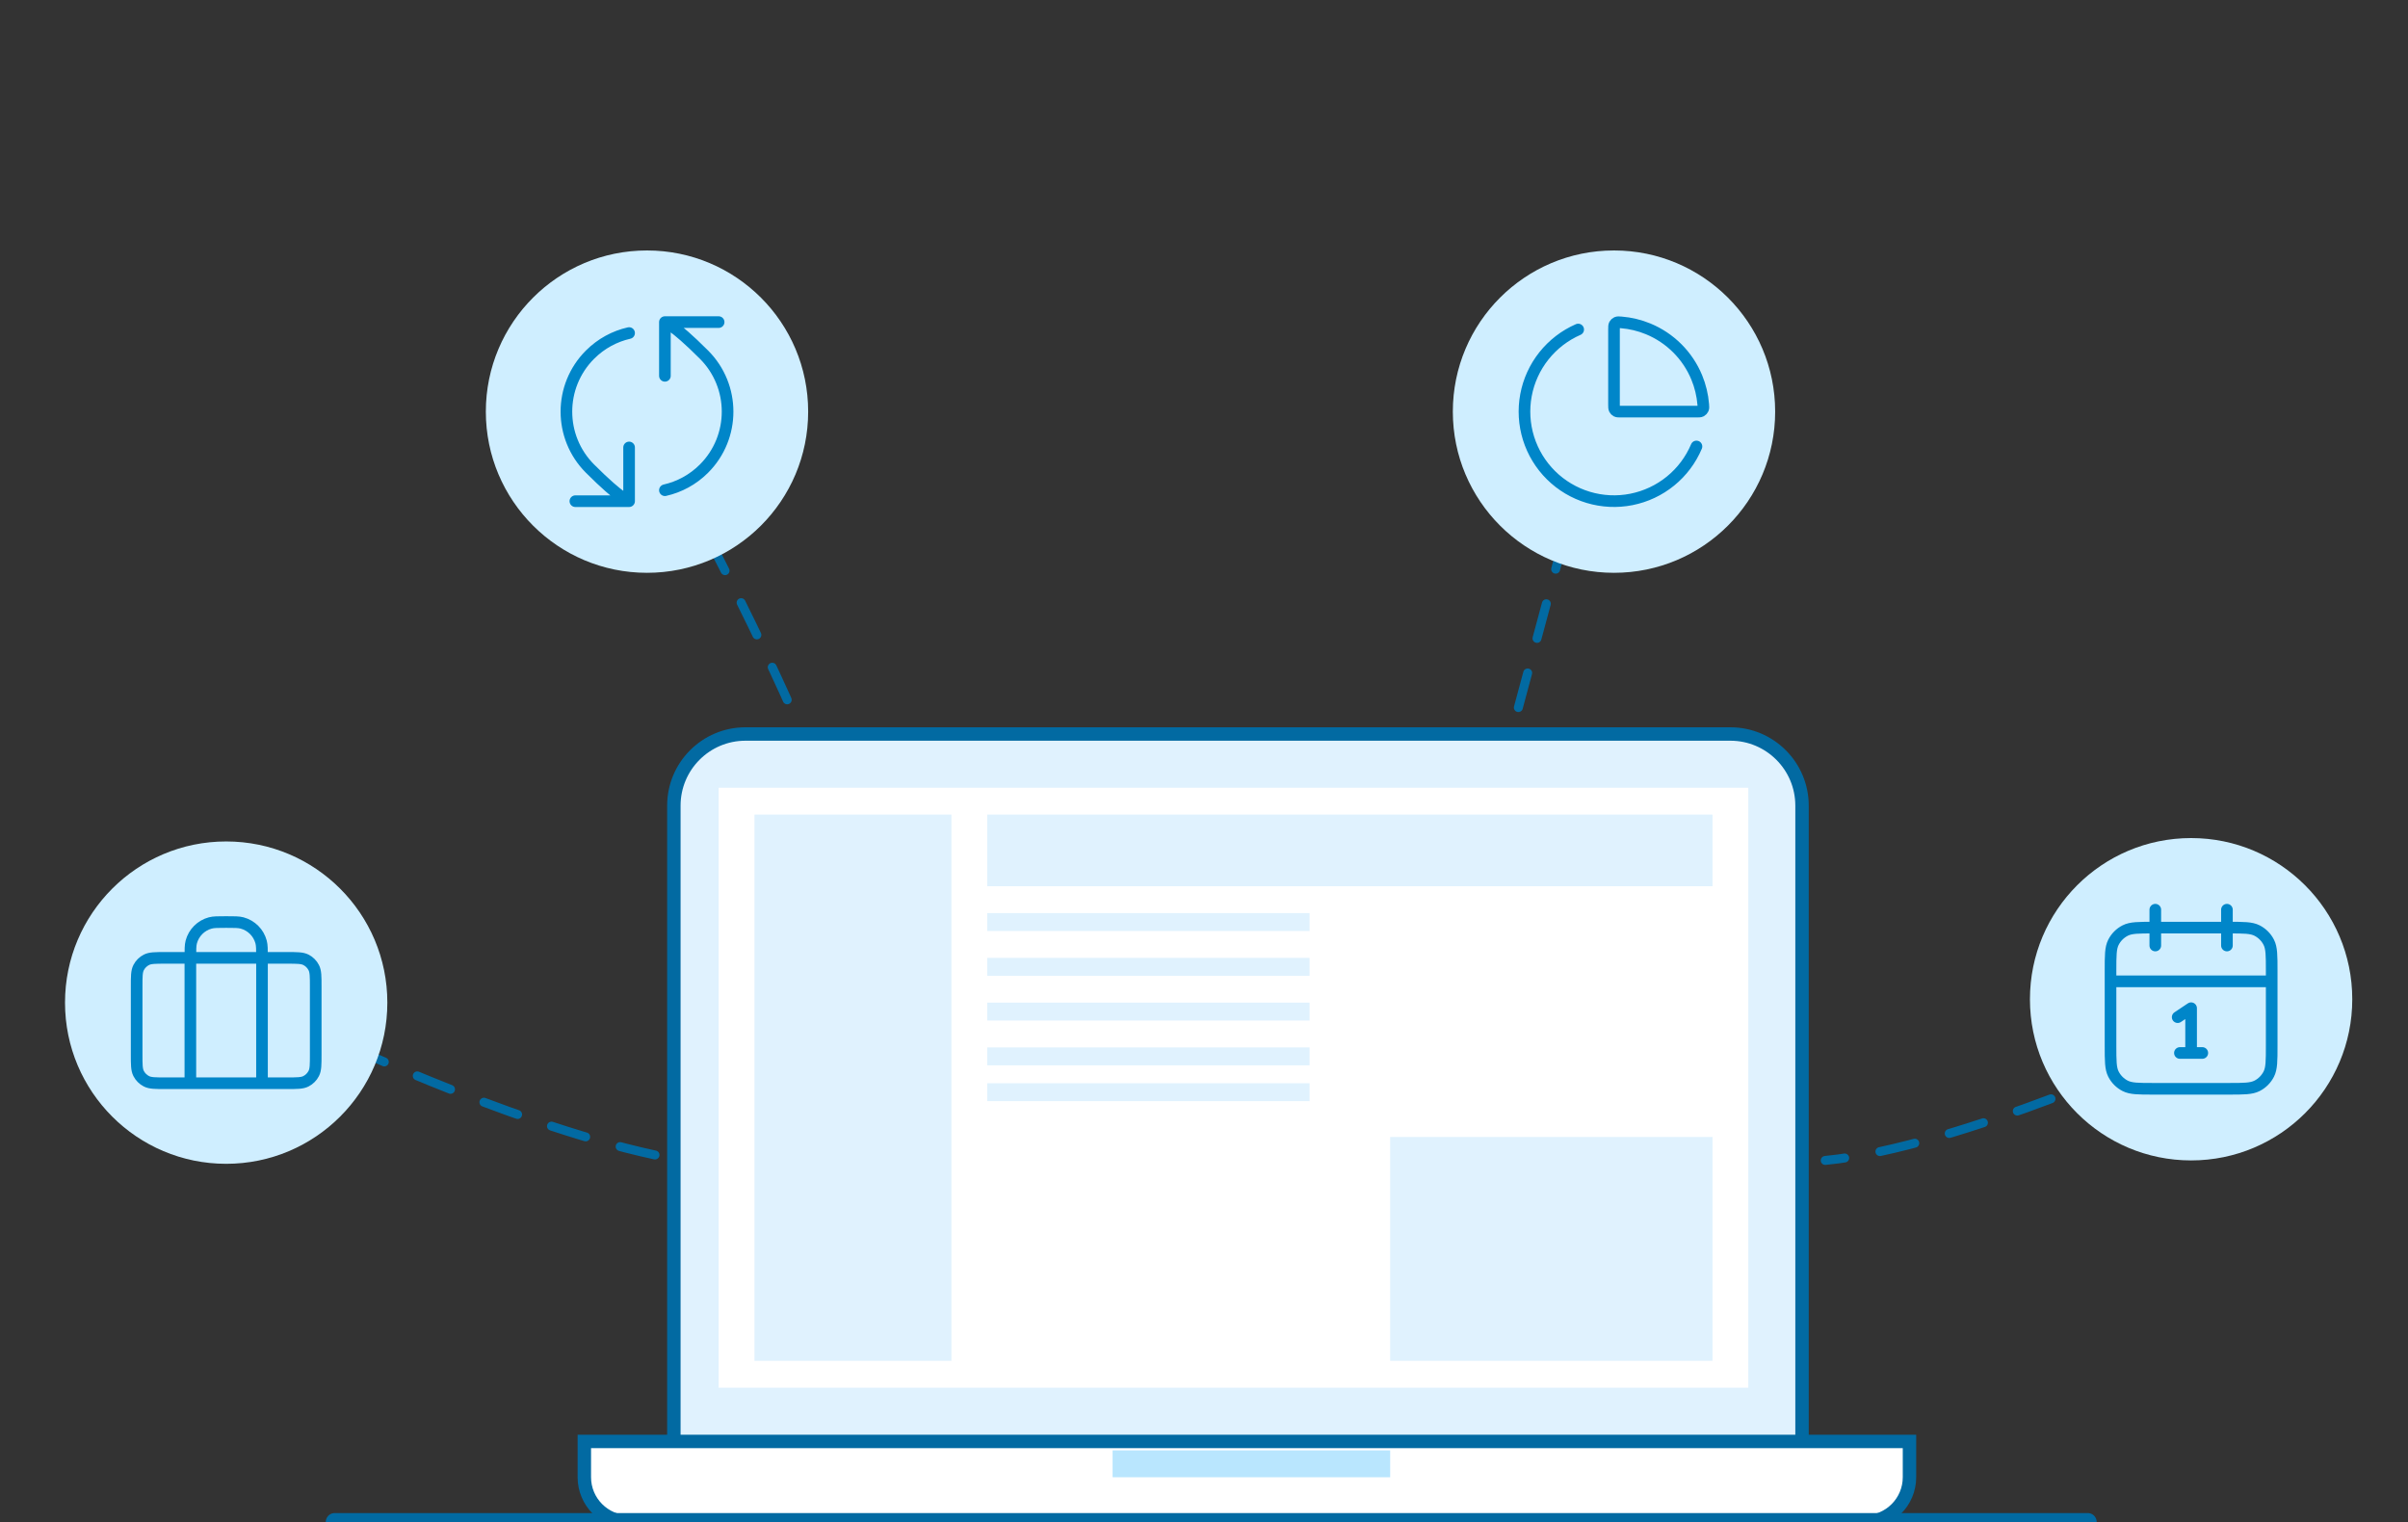 <svg width="250" height="158" viewBox="0 0 250 158" fill="none" xmlns="http://www.w3.org/2000/svg">
<rect x="0" y="0" width="250" height="158" fill="#333333" stroke="none"/>
<g clip-path="url(#clip0_2548_1483)">
<path d="M36.496 108.733C36.496 108.733 59.672 119.474 73.679 120.817" stroke="#026AA2" stroke-width="0.93" stroke-linecap="round" stroke-dasharray="3.72 3.72"/>
<path d="M70.089 49.359C70.089 49.359 78.214 64.149 83.614 76.968" stroke="#026AA2" stroke-width="0.93" stroke-linecap="round" stroke-dasharray="3.72 3.72"/>
<path d="M164.413 48.31C164.413 48.31 160.031 64.578 156.412 77.997" stroke="#026AA2" stroke-width="0.93" stroke-linecap="round" stroke-dasharray="3.72 3.72"/>
<path d="M69.961 83.634C69.961 79.527 73.29 76.197 77.398 76.197H179.651C183.758 76.197 187.088 79.527 187.088 83.634V153.352H69.961V83.634Z" fill="#E0F2FE" stroke="#026AA2" stroke-width="1.394"/>
<path d="M60.666 149.634H198.243V153.352C198.243 155.919 196.163 158 193.596 158H65.314C62.747 158 60.666 155.919 60.666 153.352V149.634Z" fill="white" stroke="#026AA2" stroke-width="1.394"/>
<rect x="74.609" y="81.775" width="106.901" height="62.282" fill="white"/>
<rect x="115.511" y="150.563" width="28.817" height="2.789" fill="#B9E6FE"/>
<path d="M34.75 158L216.75 158" stroke="#026AA2" stroke-width="1.859" stroke-linecap="round"/>
<rect x="78.328" y="84.563" width="20.451" height="56.704" fill="#E0F2FE"/>
<rect x="102.496" y="84.563" width="75.296" height="7.437" fill="#E0F2FE"/>
<rect x="144.328" y="118.028" width="33.465" height="23.239" fill="#E0F2FE"/>
<rect x="102.496" y="94.789" width="33.465" height="1.859" fill="#E0F2FE"/>
<rect x="102.496" y="99.437" width="33.465" height="1.859" fill="#E0F2FE"/>
<rect x="102.496" y="104.084" width="33.465" height="1.859" fill="#E0F2FE"/>
<rect x="102.496" y="108.733" width="33.465" height="1.859" fill="#E0F2FE"/>
<rect x="102.496" y="112.451" width="33.465" height="1.859" fill="#E0F2FE"/>
<g clip-path="url(#clip1_2548_1483)">
<circle cx="167.566" cy="42.732" r="16.732" fill="#CFEEFF"/>
<path d="M176.128 46.348C175.537 47.747 174.612 48.979 173.434 49.938C172.256 50.896 170.862 51.552 169.372 51.847C167.883 52.142 166.344 52.067 164.89 51.63C163.435 51.193 162.111 50.406 161.031 49.339C159.951 48.271 159.149 46.955 158.695 45.506C158.242 44.057 158.15 42.519 158.428 41.026C158.706 39.533 159.345 38.131 160.29 36.943C161.235 35.754 162.457 34.815 163.848 34.208M176.155 39.175C176.527 40.073 176.755 41.023 176.833 41.989C176.852 42.228 176.861 42.347 176.814 42.455C176.774 42.545 176.696 42.63 176.61 42.676C176.506 42.732 176.377 42.732 176.119 42.732H168.31C168.05 42.732 167.92 42.732 167.82 42.682C167.733 42.637 167.662 42.566 167.617 42.478C167.567 42.379 167.567 42.249 167.567 41.989V34.18C167.567 33.922 167.567 33.793 167.623 33.689C167.669 33.603 167.754 33.525 167.844 33.485C167.951 33.438 168.071 33.447 168.31 33.466C169.276 33.544 170.226 33.772 171.124 34.144C172.252 34.611 173.277 35.296 174.14 36.159C175.003 37.022 175.688 38.047 176.155 39.175Z" stroke="#0086C9" stroke-width="1.208" stroke-linecap="round" stroke-linejoin="round"/>
</g>
<g clip-path="url(#clip2_2548_1483)">
<circle cx="23.482" cy="104.084" r="16.732" fill="#CFEEFF"/>
<path d="M19.764 112.451V99.437C19.764 98.572 19.764 98.14 19.859 97.785C20.117 96.823 20.869 96.071 21.831 95.813C22.186 95.718 22.618 95.718 23.482 95.718C24.347 95.718 24.779 95.718 25.134 95.813C26.096 96.071 26.848 96.823 27.106 97.785C27.201 98.14 27.201 98.572 27.201 99.437V112.451M17.161 112.451H29.803C30.845 112.451 31.365 112.451 31.763 112.248C32.113 112.07 32.397 111.785 32.575 111.436C32.778 111.038 32.778 110.517 32.778 109.476V102.411C32.778 101.37 32.778 100.849 32.575 100.452C32.397 100.102 32.113 99.817 31.763 99.639C31.365 99.437 30.845 99.437 29.803 99.437H17.161C16.12 99.437 15.599 99.437 15.202 99.639C14.852 99.817 14.567 100.102 14.389 100.452C14.187 100.849 14.187 101.37 14.187 102.411V109.476C14.187 110.517 14.187 111.038 14.389 111.436C14.567 111.785 14.852 112.07 15.202 112.248C15.599 112.451 16.12 112.451 17.161 112.451Z" stroke="#0086C9" stroke-width="1.208" stroke-linecap="round" stroke-linejoin="round"/>
</g>
<path d="M226.68 108.38C226.68 108.38 203.504 119.122 189.497 120.465" stroke="#026AA2" stroke-width="0.93" stroke-linecap="round" stroke-dasharray="3.72 3.72"/>
<g clip-path="url(#clip3_2548_1483)">
<circle cx="227.482" cy="103.732" r="16.732" fill="#CFEEFF"/>
<path d="M235.849 101.873H219.116M231.201 94.437V98.155M223.764 94.437V98.155M226.088 105.592L227.482 104.662V109.31M226.32 109.31H228.644M223.578 113.028H231.387C232.948 113.028 233.729 113.028 234.326 112.724C234.851 112.457 235.277 112.03 235.545 111.506C235.849 110.909 235.849 110.128 235.849 108.566V100.758C235.849 99.196 235.849 98.415 235.545 97.819C235.277 97.294 234.851 96.867 234.326 96.6C233.729 96.296 232.948 96.296 231.387 96.296H223.578C222.016 96.296 221.235 96.296 220.639 96.6C220.114 96.867 219.688 97.294 219.42 97.819C219.116 98.415 219.116 99.196 219.116 100.758V108.566C219.116 110.128 219.116 110.909 219.42 111.506C219.688 112.03 220.114 112.457 220.639 112.724C221.235 113.028 222.016 113.028 223.578 113.028Z" stroke="#0086C9" stroke-width="1.208" stroke-linecap="round" stroke-linejoin="round"/>
</g>
<g clip-path="url(#clip4_2548_1483)">
<circle cx="67.172" cy="42.732" r="16.732" fill="#CFEEFF"/>
<path d="M69.031 33.437C69.031 33.437 69.82 33.549 73.088 36.816C76.355 40.084 76.355 45.381 73.088 48.648C71.93 49.806 70.518 50.553 69.031 50.89M69.031 33.437L74.609 33.437M69.031 33.437L69.031 39.014M65.313 52.028C65.313 52.028 64.523 51.915 61.256 48.648C57.989 45.381 57.989 40.084 61.256 36.816C62.414 35.659 63.826 34.911 65.313 34.574M65.313 52.028L59.735 52.028M65.313 52.028L65.313 46.451" stroke="#0086C9" stroke-width="1.208" stroke-linecap="round" stroke-linejoin="round"/>
</g>
</g>
<defs>
<clipPath id="clip0_2548_1483">
<rect width="249" height="158" fill="white" transform="translate(0.5)"/>
</clipPath>
<clipPath id="clip1_2548_1483">
<rect width="33.465" height="33.465" fill="white" transform="translate(150.834 26)"/>
</clipPath>
<clipPath id="clip2_2548_1483">
<rect width="33.465" height="33.465" fill="white" transform="translate(6.75 87.352)"/>
</clipPath>
<clipPath id="clip3_2548_1483">
<rect width="33.465" height="33.465" fill="white" transform="translate(210.75 87)"/>
</clipPath>
<clipPath id="clip4_2548_1483">
<rect width="33.465" height="33.465" fill="white" transform="translate(50.44 26)"/>
</clipPath>
</defs>
</svg>
